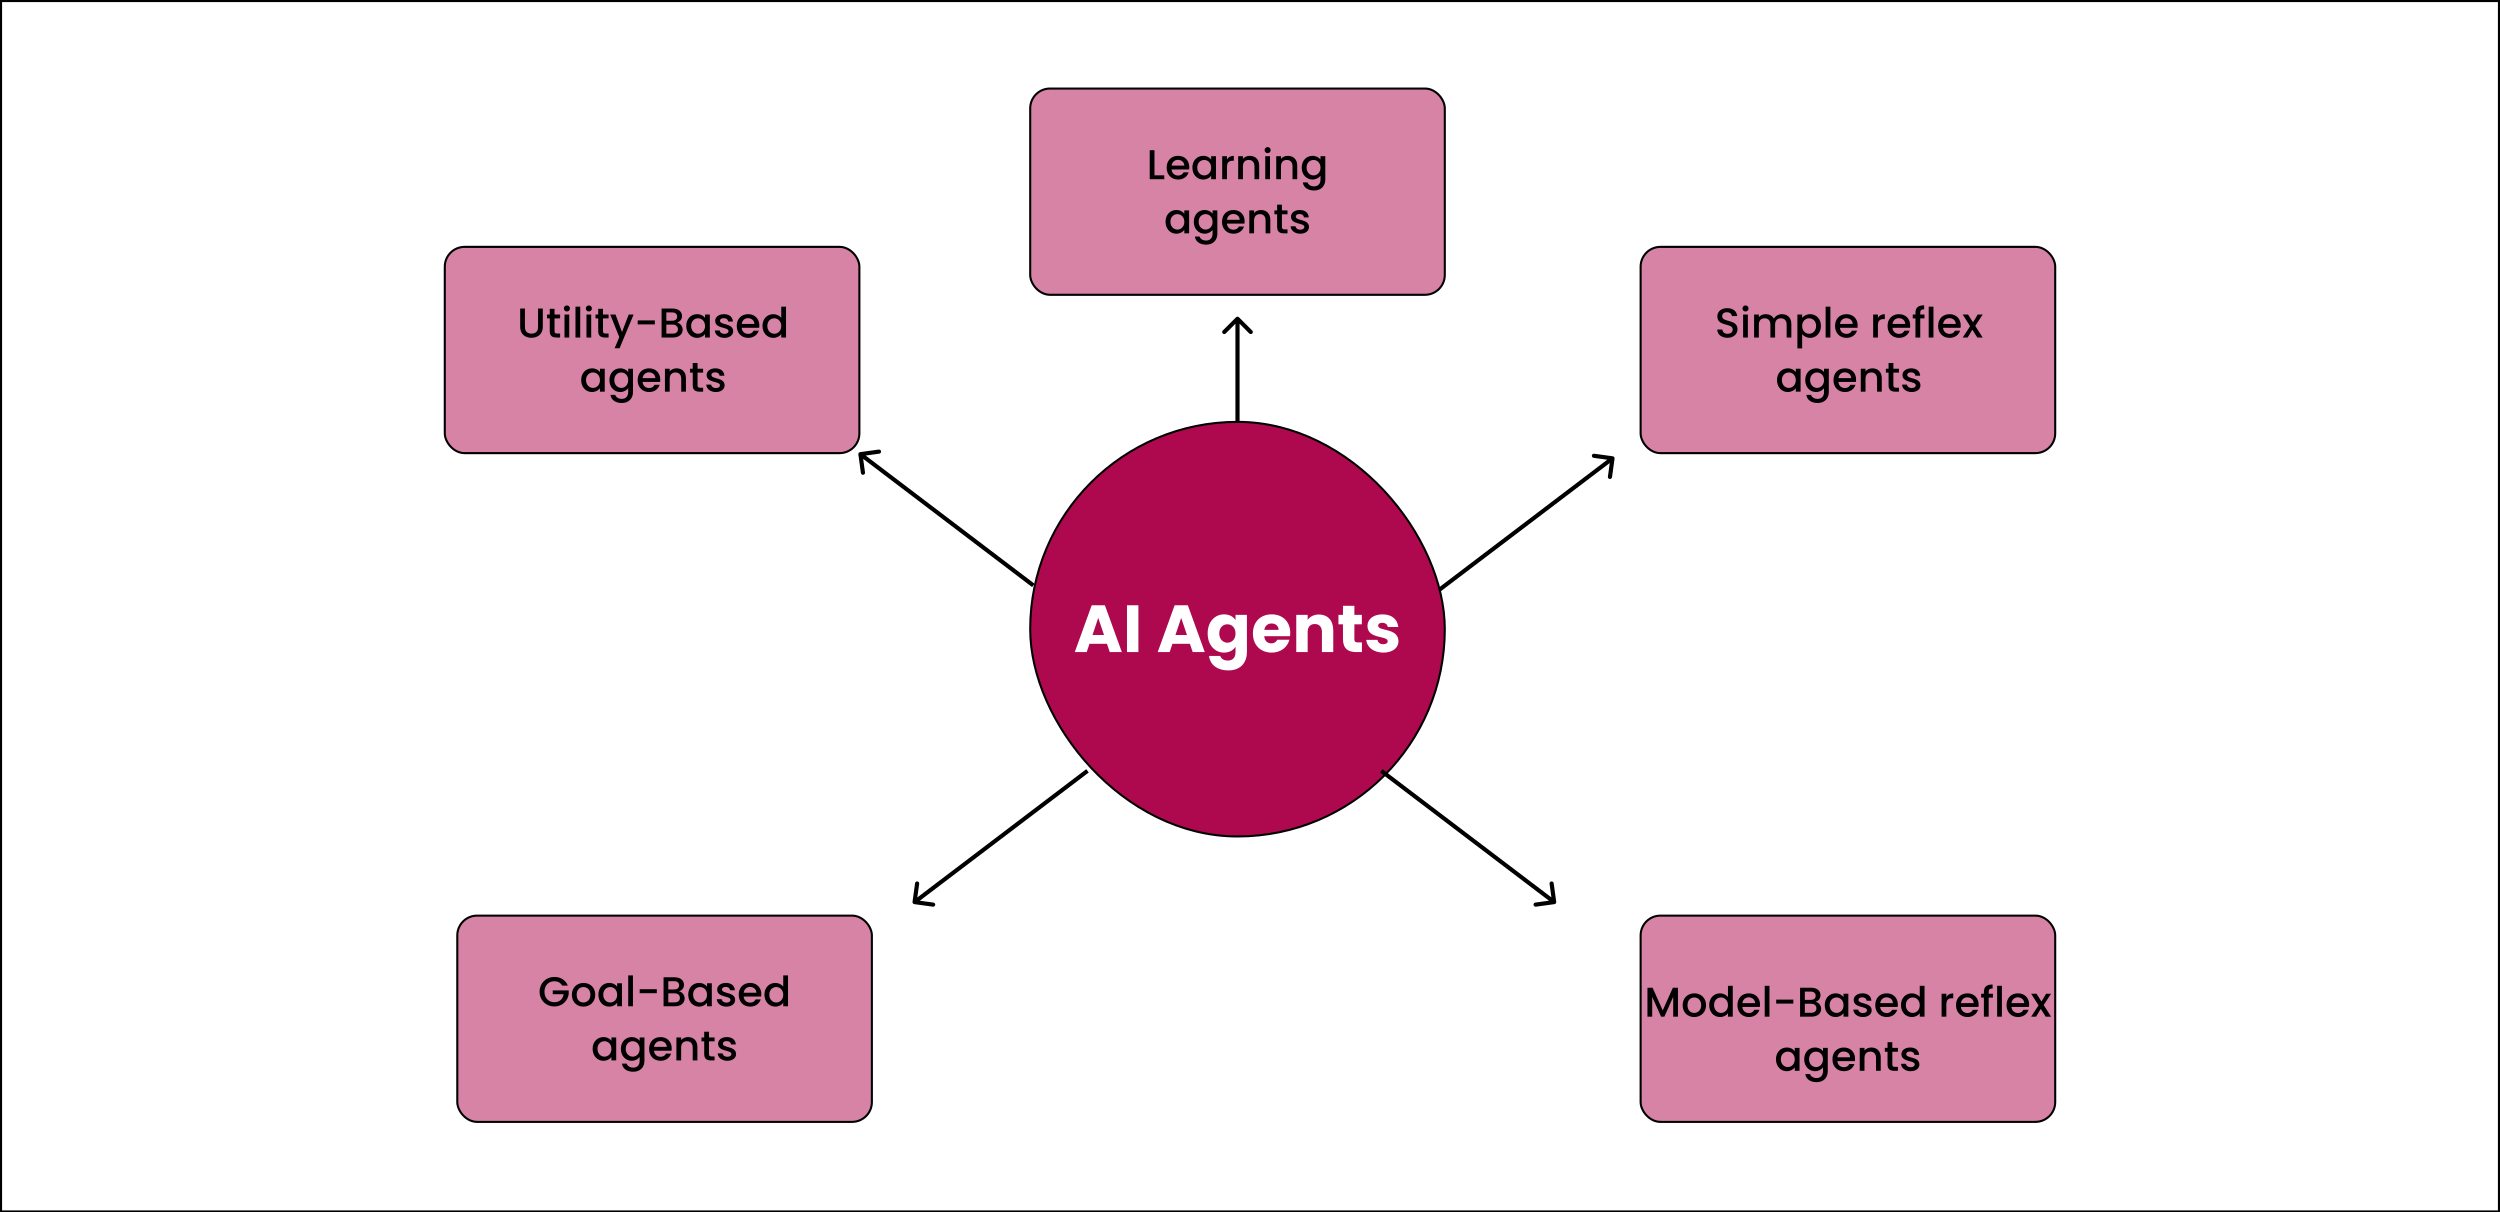 <svg width="1200" height="582" viewBox="0 0 1200 582" fill="none" xmlns="http://www.w3.org/2000/svg">
<rect x="0" y="0" width="1200" height="582" fill="#808080" stroke="none"/>
<rect x="0.5" y="0.5" width="1199" height="581" fill="white"/>
<rect x="0.5" y="0.5" width="1199" height="581" stroke="black"/>
<rect x="494.5" y="202.5" width="199" height="199" rx="99.5" fill="#AE094E" stroke="black"/>
<rect x="787.5" y="118.5" width="199" height="99" rx="9.5" fill="#AE094E" fill-opacity="0.5" stroke="black"/>
<rect x="494.5" y="42.5" width="199" height="99" rx="9.5" fill="#AE094E" fill-opacity="0.5" stroke="black"/>
<rect x="213.5" y="118.5" width="199" height="99" rx="9.5" fill="#AE094E" fill-opacity="0.5" stroke="black"/>
<rect x="219.5" y="439.5" width="199" height="99" rx="9.5" fill="#AE094E" fill-opacity="0.5" stroke="black"/>
<rect x="787.5" y="439.5" width="199" height="99" rx="9.5" fill="#AE094E" fill-opacity="0.5" stroke="black"/>
<path d="M532.687 313L531.343 309.032H522.959L521.615 313H515.887L524.015 290.536H530.351L538.479 313H532.687ZM529.935 304.808L527.151 296.584L524.399 304.808H529.935ZM540.953 313V290.536H546.425V313H540.953ZM572.5 313L571.156 309.032H562.772L561.428 313H555.7L563.828 290.536H570.164L578.292 313H572.5ZM569.748 304.808L566.964 296.584L564.212 304.808H569.748ZM579.677 304.04C579.677 298.408 583.165 294.888 587.549 294.888C590.173 294.888 592.093 296.072 593.053 297.672V295.144H598.525V312.968C598.525 317.736 595.773 321.8 589.597 321.8C584.285 321.8 580.829 319.112 580.349 314.856H585.757C586.109 316.2 587.453 317.064 589.341 317.064C591.421 317.064 593.053 315.976 593.053 312.968V310.44C592.061 312.008 590.173 313.256 587.549 313.256C583.165 313.256 579.677 309.672 579.677 304.04ZM593.053 304.072C593.053 301.224 591.229 299.656 589.149 299.656C587.101 299.656 585.245 301.192 585.245 304.04C585.245 306.888 587.101 308.488 589.149 308.488C591.229 308.488 593.053 306.92 593.053 304.072ZM610.356 299.272C608.564 299.272 607.188 300.36 606.868 302.344H613.716C613.716 300.392 612.18 299.272 610.356 299.272ZM618.9 307.08C618.036 310.568 614.868 313.256 610.42 313.256C605.172 313.256 601.396 309.736 601.396 304.072C601.396 298.408 605.108 294.888 610.42 294.888C615.636 294.888 619.316 298.344 619.316 303.784C619.316 304.296 619.284 304.84 619.22 305.384H606.836C607.028 307.72 608.468 308.808 610.228 308.808C611.764 308.808 612.628 308.04 613.076 307.08H618.9ZM634.523 313V303.304C634.523 300.872 633.179 299.528 631.099 299.528C629.019 299.528 627.675 300.872 627.675 303.304V313H622.203V295.144H627.675V297.512C628.763 296.008 630.683 294.952 633.083 294.952C637.211 294.952 639.963 297.768 639.963 302.568V313H634.523ZM644.629 306.792V299.688H642.453V295.144H644.629V290.792H650.101V295.144H653.685V299.688H650.101V306.856C650.101 307.912 650.549 308.36 651.765 308.36H653.717V313H650.933C647.221 313 644.629 311.432 644.629 306.792ZM671.261 307.816C671.261 310.92 668.509 313.256 664.029 313.256C659.261 313.256 656.061 310.6 655.805 307.144H661.213C661.341 308.392 662.461 309.224 663.965 309.224C665.373 309.224 666.109 308.584 666.109 307.784C666.109 304.904 656.381 306.984 656.381 300.424C656.381 297.384 658.973 294.888 663.645 294.888C668.253 294.888 670.813 297.448 671.165 300.968H666.109C665.949 299.752 665.021 298.952 663.485 298.952C662.205 298.952 661.501 299.464 661.501 300.328C661.501 303.176 671.165 301.16 671.261 307.816Z" fill="white"/>
<path d="M834.005 158.06C834.005 160.14 832.305 162.14 829.205 162.14C826.425 162.14 824.285 160.62 824.285 158.16H826.725C826.825 159.3 827.625 160.22 829.205 160.22C830.805 160.22 831.705 159.36 831.705 158.18C831.705 154.82 824.325 157 824.325 151.88C824.325 149.44 826.265 147.92 829.105 147.92C831.765 147.92 833.645 149.32 833.845 151.7H831.325C831.245 150.76 830.425 149.9 828.985 149.86C827.665 149.82 826.645 150.46 826.645 151.8C826.645 154.94 834.005 152.98 834.005 158.06ZM836.695 162V150.98H838.975V162H836.695ZM837.855 149.52C837.035 149.52 836.395 148.88 836.395 148.06C836.395 147.24 837.035 146.6 837.855 146.6C838.655 146.6 839.295 147.24 839.295 148.06C839.295 148.88 838.655 149.52 837.855 149.52ZM857.589 162V155.84C857.589 153.82 856.489 152.78 854.829 152.78C853.149 152.78 852.049 153.82 852.049 155.84V162H849.789V155.84C849.789 153.82 848.689 152.78 847.029 152.78C845.349 152.78 844.249 153.82 844.249 155.84V162H841.969V150.98H844.249V152.24C844.989 151.34 846.189 150.8 847.509 150.8C849.249 150.8 850.709 151.54 851.469 152.98C852.149 151.64 853.709 150.8 855.309 150.8C857.889 150.8 859.849 152.42 859.849 155.5V162H857.589ZM865.03 152.6C865.73 151.68 867.07 150.8 868.87 150.8C871.77 150.8 874.05 153.04 874.05 156.44C874.05 159.84 871.77 162.18 868.87 162.18C867.05 162.18 865.75 161.26 865.03 160.4V167.24H862.75V150.98H865.03V152.6ZM871.73 156.44C871.73 154.06 870.09 152.78 868.37 152.78C866.67 152.78 865.03 154.12 865.03 156.48C865.03 158.86 866.67 160.2 868.37 160.2C870.09 160.2 871.73 158.82 871.73 156.44ZM876.305 162V147.2H878.585V162H876.305ZM886.218 152.72C884.678 152.72 883.438 153.76 883.198 155.5H889.298C889.258 153.8 887.918 152.72 886.218 152.72ZM891.378 158.72C890.758 160.64 889.018 162.18 886.318 162.18C883.158 162.18 880.818 159.94 880.818 156.48C880.818 153.02 883.058 150.8 886.318 150.8C889.458 150.8 891.678 152.98 891.678 156.22C891.678 156.6 891.658 156.96 891.598 157.34H883.178C883.338 159.16 884.638 160.26 886.318 160.26C887.718 160.26 888.498 159.58 888.918 158.72H891.378ZM901.397 156.2V162H899.117V150.98H901.397V152.58C902.037 151.48 903.137 150.8 904.697 150.8V153.16H904.117C902.437 153.16 901.397 153.86 901.397 156.2ZM911.433 152.72C909.893 152.72 908.653 153.76 908.413 155.5H914.513C914.473 153.8 913.133 152.72 911.433 152.72ZM916.593 158.72C915.973 160.64 914.233 162.18 911.533 162.18C908.373 162.18 906.033 159.94 906.033 156.48C906.033 153.02 908.273 150.8 911.533 150.8C914.673 150.8 916.893 152.98 916.893 156.22C916.893 156.6 916.873 156.96 916.813 157.34H908.393C908.553 159.16 909.853 160.26 911.533 160.26C912.933 160.26 913.713 159.58 914.133 158.72H916.593ZM919.417 162V152.84H918.117V150.98H919.417V150.2C919.417 147.66 920.717 146.56 923.597 146.56V148.46C922.197 148.46 921.717 148.94 921.717 150.2V150.98H923.757V152.84H921.717V162H919.417ZM925.777 162V147.2H928.057V162H925.777ZM935.691 152.72C934.151 152.72 932.911 153.76 932.671 155.5H938.771C938.731 153.8 937.391 152.72 935.691 152.72ZM940.851 158.72C940.231 160.64 938.491 162.18 935.791 162.18C932.631 162.18 930.291 159.94 930.291 156.48C930.291 153.02 932.531 150.8 935.791 150.8C938.931 150.8 941.151 152.98 941.151 156.22C941.151 156.6 941.131 156.96 941.071 157.34H932.651C932.811 159.16 934.111 160.26 935.791 160.26C937.191 160.26 937.971 159.58 938.391 158.72H940.851ZM949.095 162L946.715 158.26L944.475 162H942.095L945.655 156.58L942.095 150.98H944.675L947.055 154.72L949.295 150.98H951.675L948.115 156.42L951.675 162H949.095ZM852.957 182.44C852.957 179.04 855.257 176.8 858.157 176.8C860.017 176.8 861.297 177.68 861.977 178.58V176.98H864.277V188H861.977V186.36C861.277 187.3 859.957 188.18 858.117 188.18C855.257 188.18 852.957 185.84 852.957 182.44ZM861.977 182.48C861.977 180.12 860.357 178.78 858.637 178.78C856.937 178.78 855.297 180.06 855.297 182.44C855.297 184.82 856.937 186.2 858.637 186.2C860.357 186.2 861.977 184.86 861.977 182.48ZM866.511 182.44C866.511 179.04 868.811 176.8 871.711 176.8C873.511 176.8 874.851 177.64 875.531 178.58V176.98H877.831V188.18C877.831 191.18 875.891 193.44 872.451 193.44C869.511 193.44 867.331 191.98 867.051 189.54H869.311C869.651 190.68 870.871 191.46 872.451 191.46C874.211 191.46 875.531 190.38 875.531 188.18V186.34C874.831 187.28 873.511 188.18 871.711 188.18C868.811 188.18 866.511 185.84 866.511 182.44ZM875.531 182.48C875.531 180.12 873.911 178.78 872.191 178.78C870.491 178.78 868.851 180.06 868.851 182.44C868.851 184.82 870.491 186.2 872.191 186.2C873.911 186.2 875.531 184.86 875.531 182.48ZM885.466 178.72C883.926 178.72 882.686 179.76 882.446 181.5H888.546C888.506 179.8 887.166 178.72 885.466 178.72ZM890.626 184.72C890.006 186.64 888.266 188.18 885.566 188.18C882.406 188.18 880.066 185.94 880.066 182.48C880.066 179.02 882.306 176.8 885.566 176.8C888.706 176.8 890.926 178.98 890.926 182.22C890.926 182.6 890.906 182.96 890.846 183.34H882.426C882.586 185.16 883.886 186.26 885.566 186.26C886.966 186.26 887.746 185.58 888.166 184.72H890.626ZM900.99 188V181.84C900.99 179.82 899.89 178.78 898.23 178.78C896.55 178.78 895.45 179.82 895.45 181.84V188H893.17V176.98H895.45V178.24C896.19 177.34 897.41 176.8 898.73 176.8C901.31 176.8 903.25 178.42 903.25 181.5V188H900.99ZM906.518 184.94V178.84H905.218V176.98H906.518V174.24H908.818V176.98H911.498V178.84H908.818V184.94C908.818 185.76 909.138 186.1 910.098 186.1H911.498V188H909.698C907.738 188 906.518 187.18 906.518 184.94ZM921.82 184.92C921.82 186.78 920.2 188.18 917.6 188.18C914.96 188.18 913.1 186.62 913 184.62H915.36C915.44 185.52 916.3 186.26 917.56 186.26C918.88 186.26 919.58 185.7 919.58 184.94C919.58 182.78 913.18 184.02 913.18 179.98C913.18 178.22 914.82 176.8 917.42 176.8C919.92 176.8 921.56 178.14 921.68 180.34H919.4C919.32 179.38 918.58 178.72 917.34 178.72C916.12 178.72 915.48 179.22 915.48 179.96C915.48 182.18 921.7 180.94 921.82 184.92Z" fill="black"/>
<path d="M551.867 72.1H554.147V84.16H558.847V86H551.867V72.1ZM565.394 76.72C563.854 76.72 562.614 77.76 562.374 79.5H568.474C568.434 77.8 567.094 76.72 565.394 76.72ZM570.554 82.72C569.934 84.64 568.194 86.18 565.494 86.18C562.334 86.18 559.994 83.94 559.994 80.48C559.994 77.02 562.234 74.8 565.494 74.8C568.634 74.8 570.854 76.98 570.854 80.22C570.854 80.6 570.834 80.96 570.774 81.34H562.354C562.514 83.16 563.814 84.26 565.494 84.26C566.894 84.26 567.674 83.58 568.094 82.72H570.554ZM572.338 80.44C572.338 77.04 574.638 74.8 577.538 74.8C579.398 74.8 580.678 75.68 581.358 76.58V74.98H583.658V86H581.358V84.36C580.658 85.3 579.338 86.18 577.498 86.18C574.638 86.18 572.338 83.84 572.338 80.44ZM581.358 80.48C581.358 78.12 579.738 76.78 578.018 76.78C576.318 76.78 574.678 78.06 574.678 80.44C574.678 82.82 576.318 84.2 578.018 84.2C579.738 84.2 581.358 82.86 581.358 80.48ZM588.932 80.2V86H586.652V74.98H588.932V76.58C589.572 75.48 590.672 74.8 592.232 74.8V77.16H591.652C589.972 77.16 588.932 77.86 588.932 80.2ZM602.148 86V79.84C602.148 77.82 601.048 76.78 599.388 76.78C597.708 76.78 596.608 77.82 596.608 79.84V86H594.328V74.98H596.608V76.24C597.348 75.34 598.568 74.8 599.888 74.8C602.468 74.8 604.408 76.42 604.408 79.5V86H602.148ZM607.316 86V74.98H609.596V86H607.316ZM608.476 73.52C607.656 73.52 607.016 72.88 607.016 72.06C607.016 71.24 607.656 70.6 608.476 70.6C609.276 70.6 609.916 71.24 609.916 72.06C609.916 72.88 609.276 73.52 608.476 73.52ZM620.41 86V79.84C620.41 77.82 619.31 76.78 617.65 76.78C615.97 76.78 614.87 77.82 614.87 79.84V86H612.59V74.98H614.87V76.24C615.61 75.34 616.83 74.8 618.15 74.8C620.73 74.8 622.67 76.42 622.67 79.5V86H620.41ZM624.818 80.44C624.818 77.04 627.118 74.8 630.018 74.8C631.818 74.8 633.158 75.64 633.838 76.58V74.98H636.138V86.18C636.138 89.18 634.198 91.44 630.758 91.44C627.818 91.44 625.638 89.98 625.358 87.54H627.618C627.958 88.68 629.178 89.46 630.758 89.46C632.518 89.46 633.838 88.38 633.838 86.18V84.34C633.138 85.28 631.818 86.18 630.018 86.18C627.118 86.18 624.818 83.84 624.818 80.44ZM633.838 80.48C633.838 78.12 632.218 76.78 630.498 76.78C628.798 76.78 627.158 78.06 627.158 80.44C627.158 82.82 628.798 84.2 630.498 84.2C632.218 84.2 633.838 82.86 633.838 80.48ZM559.457 106.44C559.457 103.04 561.757 100.8 564.657 100.8C566.517 100.8 567.797 101.68 568.477 102.58V100.98H570.777V112H568.477V110.36C567.777 111.3 566.457 112.18 564.617 112.18C561.757 112.18 559.457 109.84 559.457 106.44ZM568.477 106.48C568.477 104.12 566.857 102.78 565.137 102.78C563.437 102.78 561.797 104.06 561.797 106.44C561.797 108.82 563.437 110.2 565.137 110.2C566.857 110.2 568.477 108.86 568.477 106.48ZM573.011 106.44C573.011 103.04 575.311 100.8 578.211 100.8C580.011 100.8 581.351 101.64 582.031 102.58V100.98H584.331V112.18C584.331 115.18 582.391 117.44 578.951 117.44C576.011 117.44 573.831 115.98 573.551 113.54H575.811C576.151 114.68 577.371 115.46 578.951 115.46C580.711 115.46 582.031 114.38 582.031 112.18V110.34C581.331 111.28 580.011 112.18 578.211 112.18C575.311 112.18 573.011 109.84 573.011 106.44ZM582.031 106.48C582.031 104.12 580.411 102.78 578.691 102.78C576.991 102.78 575.351 104.06 575.351 106.44C575.351 108.82 576.991 110.2 578.691 110.2C580.411 110.2 582.031 108.86 582.031 106.48ZM591.966 102.72C590.426 102.72 589.186 103.76 588.946 105.5H595.046C595.006 103.8 593.666 102.72 591.966 102.72ZM597.126 108.72C596.506 110.64 594.766 112.18 592.066 112.18C588.906 112.18 586.566 109.94 586.566 106.48C586.566 103.02 588.806 100.8 592.066 100.8C595.206 100.8 597.426 102.98 597.426 106.22C597.426 106.6 597.406 106.96 597.346 107.34H588.926C589.086 109.16 590.386 110.26 592.066 110.26C593.466 110.26 594.246 109.58 594.666 108.72H597.126ZM607.49 112V105.84C607.49 103.82 606.39 102.78 604.73 102.78C603.05 102.78 601.95 103.82 601.95 105.84V112H599.67V100.98H601.95V102.24C602.69 101.34 603.91 100.8 605.23 100.8C607.81 100.8 609.75 102.42 609.75 105.5V112H607.49ZM613.018 108.94V102.84H611.718V100.98H613.018V98.24H615.318V100.98H617.998V102.84H615.318V108.94C615.318 109.76 615.638 110.1 616.598 110.1H617.998V112H616.198C614.238 112 613.018 111.18 613.018 108.94ZM628.32 108.92C628.32 110.78 626.7 112.18 624.1 112.18C621.46 112.18 619.6 110.62 619.5 108.62H621.86C621.94 109.52 622.8 110.26 624.06 110.26C625.38 110.26 626.08 109.7 626.08 108.94C626.08 106.78 619.68 108.02 619.68 103.98C619.68 102.22 621.32 100.8 623.92 100.8C626.42 100.8 628.06 102.14 628.18 104.34H625.9C625.82 103.38 625.08 102.72 623.84 102.72C622.62 102.72 621.98 103.22 621.98 103.96C621.98 106.18 628.2 104.94 628.32 108.92Z" fill="black"/>
<path d="M249.687 156.92V148.1H251.967V156.96C251.967 159.12 253.187 160.14 255.107 160.14C257.047 160.14 258.267 159.12 258.267 156.96V148.1H260.547V156.92C260.547 160.46 257.987 162.14 255.087 162.14C252.167 162.14 249.687 160.46 249.687 156.92ZM263.876 158.94V152.84H262.576V150.98H263.876V148.24H266.176V150.98H268.856V152.84H266.176V158.94C266.176 159.76 266.496 160.1 267.456 160.1H268.856V162H267.056C265.096 162 263.876 161.18 263.876 158.94ZM270.957 162V150.98H273.237V162H270.957ZM272.117 149.52C271.297 149.52 270.657 148.88 270.657 148.06C270.657 147.24 271.297 146.6 272.117 146.6C272.917 146.6 273.557 147.24 273.557 148.06C273.557 148.88 272.917 149.52 272.117 149.52ZM276.23 162V147.2H278.51V162H276.23ZM281.504 162V150.98H283.784V162H281.504ZM282.664 149.52C281.844 149.52 281.204 148.88 281.204 148.06C281.204 147.24 281.844 146.6 282.664 146.6C283.464 146.6 284.104 147.24 284.104 148.06C284.104 148.88 283.464 149.52 282.664 149.52ZM287.137 158.94V152.84H285.837V150.98H287.137V148.24H289.437V150.98H292.117V152.84H289.437V158.94C289.437 159.76 289.757 160.1 290.717 160.1H292.117V162H290.317C288.357 162 287.137 161.18 287.137 158.94ZM298.559 159.38L301.779 150.98H304.139L297.379 167.18H295.019L297.259 161.82L292.919 150.98H295.459L298.559 159.38ZM306.099 155.72V153.8H314.319V155.72H306.099ZM325.399 158.02C325.399 156.64 324.359 155.8 322.839 155.8H319.839V160.14H322.919C324.459 160.14 325.399 159.36 325.399 158.02ZM325.039 151.96C325.039 150.7 324.139 149.96 322.659 149.96H319.839V153.94H322.659C324.139 153.94 325.039 153.24 325.039 151.96ZM327.679 158.26C327.679 160.38 325.959 162 323.119 162H317.559V148.1H322.859C325.799 148.1 327.359 149.72 327.359 151.68C327.359 153.36 326.339 154.38 324.999 154.86C326.479 155.12 327.679 156.6 327.679 158.26ZM329.396 156.44C329.396 153.04 331.696 150.8 334.596 150.8C336.456 150.8 337.736 151.68 338.416 152.58V150.98H340.716V162H338.416V160.36C337.716 161.3 336.396 162.18 334.556 162.18C331.696 162.18 329.396 159.84 329.396 156.44ZM338.416 156.48C338.416 154.12 336.796 152.78 335.076 152.78C333.376 152.78 331.736 154.06 331.736 156.44C331.736 158.82 333.376 160.2 335.076 160.2C336.796 160.2 338.416 158.86 338.416 156.48ZM351.931 158.92C351.931 160.78 350.311 162.18 347.711 162.18C345.071 162.18 343.211 160.62 343.111 158.62H345.471C345.551 159.52 346.411 160.26 347.671 160.26C348.991 160.26 349.691 159.7 349.691 158.94C349.691 156.78 343.291 158.02 343.291 153.98C343.291 152.22 344.931 150.8 347.531 150.8C350.031 150.8 351.671 152.14 351.791 154.34H349.511C349.431 153.38 348.691 152.72 347.451 152.72C346.231 152.72 345.591 153.22 345.591 153.96C345.591 156.18 351.811 154.94 351.931 158.92ZM359.035 152.72C357.495 152.72 356.255 153.76 356.015 155.5H362.115C362.075 153.8 360.735 152.72 359.035 152.72ZM364.195 158.72C363.575 160.64 361.835 162.18 359.135 162.18C355.975 162.18 353.635 159.94 353.635 156.48C353.635 153.02 355.875 150.8 359.135 150.8C362.275 150.8 364.495 152.98 364.495 156.22C364.495 156.6 364.475 156.96 364.415 157.34H355.995C356.155 159.16 357.455 160.26 359.135 160.26C360.535 160.26 361.315 159.58 361.735 158.72H364.195ZM365.978 156.44C365.978 153.04 368.278 150.8 371.198 150.8C372.638 150.8 374.158 151.48 374.998 152.52V147.2H377.298V162H374.998V160.34C374.298 161.34 372.978 162.18 371.178 162.18C368.278 162.18 365.978 159.84 365.978 156.44ZM374.998 156.48C374.998 154.12 373.378 152.78 371.658 152.78C369.958 152.78 368.318 154.06 368.318 156.44C368.318 158.82 369.958 160.2 371.658 160.2C373.378 160.2 374.998 158.86 374.998 156.48ZM278.957 182.44C278.957 179.04 281.257 176.8 284.157 176.8C286.017 176.8 287.297 177.68 287.977 178.58V176.98H290.277V188H287.977V186.36C287.277 187.3 285.957 188.18 284.117 188.18C281.257 188.18 278.957 185.84 278.957 182.44ZM287.977 182.48C287.977 180.12 286.357 178.78 284.637 178.78C282.937 178.78 281.297 180.06 281.297 182.44C281.297 184.82 282.937 186.2 284.637 186.2C286.357 186.2 287.977 184.86 287.977 182.48ZM292.511 182.44C292.511 179.04 294.811 176.8 297.711 176.8C299.511 176.8 300.851 177.64 301.531 178.58V176.98H303.831V188.18C303.831 191.18 301.891 193.44 298.451 193.44C295.511 193.44 293.331 191.98 293.051 189.54H295.311C295.651 190.68 296.871 191.46 298.451 191.46C300.211 191.46 301.531 190.38 301.531 188.18V186.34C300.831 187.28 299.511 188.18 297.711 188.18C294.811 188.18 292.511 185.84 292.511 182.44ZM301.531 182.48C301.531 180.12 299.911 178.78 298.191 178.78C296.491 178.78 294.851 180.06 294.851 182.44C294.851 184.82 296.491 186.2 298.191 186.2C299.911 186.2 301.531 184.86 301.531 182.48ZM311.466 178.72C309.926 178.72 308.686 179.76 308.446 181.5H314.546C314.506 179.8 313.166 178.72 311.466 178.72ZM316.626 184.72C316.006 186.64 314.266 188.18 311.566 188.18C308.406 188.18 306.066 185.94 306.066 182.48C306.066 179.02 308.306 176.8 311.566 176.8C314.706 176.8 316.926 178.98 316.926 182.22C316.926 182.6 316.906 182.96 316.846 183.34H308.426C308.586 185.16 309.886 186.26 311.566 186.26C312.966 186.26 313.746 185.58 314.166 184.72H316.626ZM326.99 188V181.84C326.99 179.82 325.89 178.78 324.23 178.78C322.55 178.78 321.45 179.82 321.45 181.84V188H319.17V176.98H321.45V178.24C322.19 177.34 323.41 176.8 324.73 176.8C327.31 176.8 329.25 178.42 329.25 181.5V188H326.99ZM332.518 184.94V178.84H331.218V176.98H332.518V174.24H334.818V176.98H337.498V178.84H334.818V184.94C334.818 185.76 335.138 186.1 336.098 186.1H337.498V188H335.698C333.738 188 332.518 187.18 332.518 184.94ZM347.82 184.92C347.82 186.78 346.2 188.18 343.6 188.18C340.96 188.18 339.1 186.62 339 184.62H341.36C341.44 185.52 342.3 186.26 343.56 186.26C344.88 186.26 345.58 185.7 345.58 184.94C345.58 182.78 339.18 184.02 339.18 179.98C339.18 178.22 340.82 176.8 343.42 176.8C345.92 176.8 347.56 178.14 347.68 180.34H345.4C345.32 179.38 344.58 178.72 343.34 178.72C342.12 178.72 341.48 179.22 341.48 179.96C341.48 182.18 347.7 180.94 347.82 184.92Z" fill="black"/>
<path d="M266.098 468.92C268.998 468.92 271.498 470.38 272.558 473.1H269.818C269.078 471.7 267.758 471 266.098 471C263.338 471 261.338 472.96 261.338 476.02C261.338 479.08 263.338 481.06 266.098 481.06C268.618 481.06 270.198 479.54 270.538 477.2H265.318V475.38H272.978V477.16C272.558 480.38 269.838 483.12 266.098 483.12C262.178 483.12 258.998 480.2 258.998 476.02C258.998 471.86 262.178 468.92 266.098 468.92ZM285.727 477.48C285.727 480.94 283.167 483.18 280.007 483.18C276.867 483.18 274.487 480.94 274.487 477.48C274.487 474.02 276.967 471.8 280.107 471.8C283.247 471.8 285.727 474.02 285.727 477.48ZM276.807 477.48C276.807 479.98 278.287 481.2 280.007 481.2C281.707 481.2 283.387 479.98 283.387 477.48C283.387 474.98 281.767 473.78 280.067 473.78C278.347 473.78 276.807 474.98 276.807 477.48ZM287.22 477.44C287.22 474.04 289.52 471.8 292.42 471.8C294.28 471.8 295.56 472.68 296.24 473.58V471.98H298.54V483H296.24V481.36C295.54 482.3 294.22 483.18 292.38 483.18C289.52 483.18 287.22 480.84 287.22 477.44ZM296.24 477.48C296.24 475.12 294.62 473.78 292.9 473.78C291.2 473.78 289.56 475.06 289.56 477.44C289.56 479.82 291.2 481.2 292.9 481.2C294.62 481.2 296.24 479.86 296.24 477.48ZM301.535 483V468.2H303.815V483H301.535ZM307.049 476.72V474.8H315.269V476.72H307.049ZM326.348 479.02C326.348 477.64 325.308 476.8 323.788 476.8H320.788V481.14H323.868C325.408 481.14 326.348 480.36 326.348 479.02ZM325.988 472.96C325.988 471.7 325.088 470.96 323.608 470.96H320.788V474.94H323.608C325.088 474.94 325.988 474.24 325.988 472.96ZM328.628 479.26C328.628 481.38 326.908 483 324.068 483H318.508V469.1H323.808C326.748 469.1 328.308 470.72 328.308 472.68C328.308 474.36 327.288 475.38 325.948 475.86C327.428 476.12 328.628 477.6 328.628 479.26ZM330.345 477.44C330.345 474.04 332.645 471.8 335.545 471.8C337.405 471.8 338.685 472.68 339.365 473.58V471.98H341.665V483H339.365V481.36C338.665 482.3 337.345 483.18 335.505 483.18C332.645 483.18 330.345 480.84 330.345 477.44ZM339.365 477.48C339.365 475.12 337.745 473.78 336.025 473.78C334.325 473.78 332.685 475.06 332.685 477.44C332.685 479.82 334.325 481.2 336.025 481.2C337.745 481.2 339.365 479.86 339.365 477.48ZM352.88 479.92C352.88 481.78 351.26 483.18 348.66 483.18C346.02 483.18 344.16 481.62 344.06 479.62H346.42C346.5 480.52 347.36 481.26 348.62 481.26C349.94 481.26 350.64 480.7 350.64 479.94C350.64 477.78 344.24 479.02 344.24 474.98C344.24 473.22 345.88 471.8 348.48 471.8C350.98 471.8 352.62 473.14 352.74 475.34H350.46C350.38 474.38 349.64 473.72 348.4 473.72C347.18 473.72 346.54 474.22 346.54 474.96C346.54 477.18 352.76 475.94 352.88 479.92ZM359.984 473.72C358.444 473.72 357.204 474.76 356.964 476.5H363.064C363.024 474.8 361.684 473.72 359.984 473.72ZM365.144 479.72C364.524 481.64 362.784 483.18 360.084 483.18C356.924 483.18 354.584 480.94 354.584 477.48C354.584 474.02 356.824 471.8 360.084 471.8C363.224 471.8 365.444 473.98 365.444 477.22C365.444 477.6 365.424 477.96 365.364 478.34H356.944C357.104 480.16 358.404 481.26 360.084 481.26C361.484 481.26 362.264 480.58 362.684 479.72H365.144ZM366.928 477.44C366.928 474.04 369.228 471.8 372.148 471.8C373.588 471.8 375.108 472.48 375.948 473.52V468.2H378.248V483H375.948V481.34C375.248 482.34 373.928 483.18 372.128 483.18C369.228 483.18 366.928 480.84 366.928 477.44ZM375.948 477.48C375.948 475.12 374.328 473.78 372.608 473.78C370.908 473.78 369.268 475.06 369.268 477.44C369.268 479.82 370.908 481.2 372.608 481.2C374.328 481.2 375.948 479.86 375.948 477.48ZM284.457 503.44C284.457 500.04 286.757 497.8 289.657 497.8C291.517 497.8 292.797 498.68 293.477 499.58V497.98H295.777V509H293.477V507.36C292.777 508.3 291.457 509.18 289.617 509.18C286.757 509.18 284.457 506.84 284.457 503.44ZM293.477 503.48C293.477 501.12 291.857 499.78 290.137 499.78C288.437 499.78 286.797 501.06 286.797 503.44C286.797 505.82 288.437 507.2 290.137 507.2C291.857 507.2 293.477 505.86 293.477 503.48ZM298.011 503.44C298.011 500.04 300.311 497.8 303.211 497.8C305.011 497.8 306.351 498.64 307.031 499.58V497.98H309.331V509.18C309.331 512.18 307.391 514.44 303.951 514.44C301.011 514.44 298.831 512.98 298.551 510.54H300.811C301.151 511.68 302.371 512.46 303.951 512.46C305.711 512.46 307.031 511.38 307.031 509.18V507.34C306.331 508.28 305.011 509.18 303.211 509.18C300.311 509.18 298.011 506.84 298.011 503.44ZM307.031 503.48C307.031 501.12 305.411 499.78 303.691 499.78C301.991 499.78 300.351 501.06 300.351 503.44C300.351 505.82 301.991 507.2 303.691 507.2C305.411 507.2 307.031 505.86 307.031 503.48ZM316.966 499.72C315.426 499.72 314.186 500.76 313.946 502.5H320.046C320.006 500.8 318.666 499.72 316.966 499.72ZM322.126 505.72C321.506 507.64 319.766 509.18 317.066 509.18C313.906 509.18 311.566 506.94 311.566 503.48C311.566 500.02 313.806 497.8 317.066 497.8C320.206 497.8 322.426 499.98 322.426 503.22C322.426 503.6 322.406 503.96 322.346 504.34H313.926C314.086 506.16 315.386 507.26 317.066 507.26C318.466 507.26 319.246 506.58 319.666 505.72H322.126ZM332.49 509V502.84C332.49 500.82 331.39 499.78 329.73 499.78C328.05 499.78 326.95 500.82 326.95 502.84V509H324.67V497.98H326.95V499.24C327.69 498.34 328.91 497.8 330.23 497.8C332.81 497.8 334.75 499.42 334.75 502.5V509H332.49ZM338.018 505.94V499.84H336.718V497.98H338.018V495.24H340.318V497.98H342.998V499.84H340.318V505.94C340.318 506.76 340.638 507.1 341.598 507.1H342.998V509H341.198C339.238 509 338.018 508.18 338.018 505.94ZM353.32 505.92C353.32 507.78 351.7 509.18 349.1 509.18C346.46 509.18 344.6 507.62 344.5 505.62H346.86C346.94 506.52 347.8 507.26 349.06 507.26C350.38 507.26 351.08 506.7 351.08 505.94C351.08 503.78 344.68 505.02 344.68 500.98C344.68 499.22 346.32 497.8 348.92 497.8C351.42 497.8 353.06 499.14 353.18 501.34H350.9C350.82 500.38 350.08 499.72 348.84 499.72C347.62 499.72 346.98 500.22 346.98 500.96C346.98 503.18 353.2 501.94 353.32 505.92Z" fill="black"/>
<path d="M790.775 488V474.1H793.235L798.115 485L802.975 474.1H805.415V488H803.135V478.48L798.895 488H797.315L793.055 478.48V488H790.775ZM818.912 482.48C818.912 485.94 816.352 488.18 813.192 488.18C810.052 488.18 807.672 485.94 807.672 482.48C807.672 479.02 810.152 476.8 813.292 476.8C816.432 476.8 818.912 479.02 818.912 482.48ZM809.992 482.48C809.992 484.98 811.472 486.2 813.192 486.2C814.892 486.2 816.572 484.98 816.572 482.48C816.572 479.98 814.952 478.78 813.252 478.78C811.532 478.78 809.992 479.98 809.992 482.48ZM820.406 482.44C820.406 479.04 822.706 476.8 825.626 476.8C827.066 476.8 828.586 477.48 829.426 478.52V473.2H831.726V488H829.426V486.34C828.726 487.34 827.406 488.18 825.606 488.18C822.706 488.18 820.406 485.84 820.406 482.44ZM829.426 482.48C829.426 480.12 827.806 478.78 826.086 478.78C824.386 478.78 822.746 480.06 822.746 482.44C822.746 484.82 824.386 486.2 826.086 486.2C827.806 486.2 829.426 484.86 829.426 482.48ZM839.361 478.72C837.821 478.72 836.581 479.76 836.341 481.5H842.441C842.401 479.8 841.061 478.72 839.361 478.72ZM844.521 484.72C843.901 486.64 842.161 488.18 839.461 488.18C836.301 488.18 833.961 485.94 833.961 482.48C833.961 479.02 836.201 476.8 839.461 476.8C842.601 476.8 844.821 478.98 844.821 482.22C844.821 482.6 844.801 482.96 844.741 483.34H836.321C836.481 485.16 837.781 486.26 839.461 486.26C840.861 486.26 841.641 485.58 842.061 484.72H844.521ZM847.064 488V473.2H849.344V488H847.064ZM852.578 481.72V479.8H860.798V481.72H852.578ZM871.877 484.02C871.877 482.64 870.837 481.8 869.317 481.8H866.317V486.14H869.397C870.937 486.14 871.877 485.36 871.877 484.02ZM871.517 477.96C871.517 476.7 870.617 475.96 869.137 475.96H866.317V479.94H869.137C870.617 479.94 871.517 479.24 871.517 477.96ZM874.157 484.26C874.157 486.38 872.437 488 869.597 488H864.037V474.1H869.337C872.277 474.1 873.837 475.72 873.837 477.68C873.837 479.36 872.817 480.38 871.477 480.86C872.957 481.12 874.157 482.6 874.157 484.26ZM875.875 482.44C875.875 479.04 878.175 476.8 881.075 476.8C882.935 476.8 884.215 477.68 884.895 478.58V476.98H887.195V488H884.895V486.36C884.195 487.3 882.875 488.18 881.035 488.18C878.175 488.18 875.875 485.84 875.875 482.44ZM884.895 482.48C884.895 480.12 883.275 478.78 881.555 478.78C879.855 478.78 878.215 480.06 878.215 482.44C878.215 484.82 879.855 486.2 881.555 486.2C883.275 486.2 884.895 484.86 884.895 482.48ZM898.409 484.92C898.409 486.78 896.789 488.18 894.189 488.18C891.549 488.18 889.689 486.62 889.589 484.62H891.949C892.029 485.52 892.889 486.26 894.149 486.26C895.469 486.26 896.169 485.7 896.169 484.94C896.169 482.78 889.769 484.02 889.769 479.98C889.769 478.22 891.409 476.8 894.009 476.8C896.509 476.8 898.149 478.14 898.269 480.34H895.989C895.909 479.38 895.169 478.72 893.929 478.72C892.709 478.72 892.069 479.22 892.069 479.96C892.069 482.18 898.289 480.94 898.409 484.92ZM905.513 478.72C903.973 478.72 902.733 479.76 902.493 481.5H908.593C908.553 479.8 907.213 478.72 905.513 478.72ZM910.673 484.72C910.053 486.64 908.313 488.18 905.613 488.18C902.453 488.18 900.113 485.94 900.113 482.48C900.113 479.02 902.353 476.8 905.613 476.8C908.753 476.8 910.973 478.98 910.973 482.22C910.973 482.6 910.953 482.96 910.893 483.34H902.473C902.633 485.16 903.933 486.26 905.613 486.26C907.013 486.26 907.793 485.58 908.213 484.72H910.673ZM912.457 482.44C912.457 479.04 914.757 476.8 917.677 476.8C919.117 476.8 920.637 477.48 921.477 478.52V473.2H923.777V488H921.477V486.34C920.777 487.34 919.457 488.18 917.657 488.18C914.757 488.18 912.457 485.84 912.457 482.44ZM921.477 482.48C921.477 480.12 919.857 478.78 918.137 478.78C916.437 478.78 914.797 480.06 914.797 482.44C914.797 484.82 916.437 486.2 918.137 486.2C919.857 486.2 921.477 484.86 921.477 482.48ZM934.247 482.2V488H931.967V476.98H934.247V478.58C934.887 477.48 935.987 476.8 937.547 476.8V479.16H936.967C935.287 479.16 934.247 479.86 934.247 482.2ZM944.283 478.72C942.743 478.72 941.503 479.76 941.263 481.5H947.363C947.323 479.8 945.983 478.72 944.283 478.72ZM949.443 484.72C948.823 486.64 947.083 488.18 944.383 488.18C941.223 488.18 938.883 485.94 938.883 482.48C938.883 479.02 941.123 476.8 944.383 476.8C947.523 476.8 949.743 478.98 949.743 482.22C949.743 482.6 949.723 482.96 949.663 483.34H941.243C941.403 485.16 942.703 486.26 944.383 486.26C945.783 486.26 946.563 485.58 946.983 484.72H949.443ZM952.266 488V478.84H950.966V476.98H952.266V476.2C952.266 473.66 953.566 472.56 956.446 472.56V474.46C955.046 474.46 954.566 474.94 954.566 476.2V476.98H956.606V478.84H954.566V488H952.266ZM958.627 488V473.2H960.907V488H958.627ZM968.54 478.72C967 478.72 965.76 479.76 965.52 481.5H971.62C971.58 479.8 970.24 478.72 968.54 478.72ZM973.7 484.72C973.08 486.64 971.34 488.18 968.64 488.18C965.48 488.18 963.14 485.94 963.14 482.48C963.14 479.02 965.38 476.8 968.64 476.8C971.78 476.8 974 478.98 974 482.22C974 482.6 973.98 482.96 973.92 483.34H965.5C965.66 485.16 966.96 486.26 968.64 486.26C970.04 486.26 970.82 485.58 971.24 484.72H973.7ZM981.944 488L979.564 484.26L977.324 488H974.944L978.504 482.58L974.944 476.98H977.524L979.904 480.72L982.144 476.98H984.524L980.964 482.42L984.524 488H981.944ZM852.457 508.44C852.457 505.04 854.757 502.8 857.657 502.8C859.517 502.8 860.797 503.68 861.477 504.58V502.98H863.777V514H861.477V512.36C860.777 513.3 859.457 514.18 857.617 514.18C854.757 514.18 852.457 511.84 852.457 508.44ZM861.477 508.48C861.477 506.12 859.857 504.78 858.137 504.78C856.437 504.78 854.797 506.06 854.797 508.44C854.797 510.82 856.437 512.2 858.137 512.2C859.857 512.2 861.477 510.86 861.477 508.48ZM866.011 508.44C866.011 505.04 868.311 502.8 871.211 502.8C873.011 502.8 874.351 503.64 875.031 504.58V502.98H877.331V514.18C877.331 517.18 875.391 519.44 871.951 519.44C869.011 519.44 866.831 517.98 866.551 515.54H868.811C869.151 516.68 870.371 517.46 871.951 517.46C873.711 517.46 875.031 516.38 875.031 514.18V512.34C874.331 513.28 873.011 514.18 871.211 514.18C868.311 514.18 866.011 511.84 866.011 508.44ZM875.031 508.48C875.031 506.12 873.411 504.78 871.691 504.78C869.991 504.78 868.351 506.06 868.351 508.44C868.351 510.82 869.991 512.2 871.691 512.2C873.411 512.2 875.031 510.86 875.031 508.48ZM884.966 504.72C883.426 504.72 882.186 505.76 881.946 507.5H888.046C888.006 505.8 886.666 504.72 884.966 504.72ZM890.126 510.72C889.506 512.64 887.766 514.18 885.066 514.18C881.906 514.18 879.566 511.94 879.566 508.48C879.566 505.02 881.806 502.8 885.066 502.8C888.206 502.8 890.426 504.98 890.426 508.22C890.426 508.6 890.406 508.96 890.346 509.34H881.926C882.086 511.16 883.386 512.26 885.066 512.26C886.466 512.26 887.246 511.58 887.666 510.72H890.126ZM900.49 514V507.84C900.49 505.82 899.39 504.78 897.73 504.78C896.05 504.78 894.95 505.82 894.95 507.84V514H892.67V502.98H894.95V504.24C895.69 503.34 896.91 502.8 898.23 502.8C900.81 502.8 902.75 504.42 902.75 507.5V514H900.49ZM906.018 510.94V504.84H904.718V502.98H906.018V500.24H908.318V502.98H910.998V504.84H908.318V510.94C908.318 511.76 908.638 512.1 909.598 512.1H910.998V514H909.198C907.238 514 906.018 513.18 906.018 510.94ZM921.32 510.92C921.32 512.78 919.7 514.18 917.1 514.18C914.46 514.18 912.6 512.62 912.5 510.62H914.86C914.94 511.52 915.8 512.26 917.06 512.26C918.38 512.26 919.08 511.7 919.08 510.94C919.08 508.78 912.68 510.02 912.68 505.98C912.68 504.22 914.32 502.8 916.92 502.8C919.42 502.8 921.06 504.14 921.18 506.34H918.9C918.82 505.38 918.08 504.72 916.84 504.72C915.62 504.72 914.98 505.22 914.98 505.96C914.98 508.18 921.2 506.94 921.32 510.92Z" fill="black"/>
<path d="M438.009 432.864C437.934 433.411 438.317 433.916 438.864 433.991L447.781 435.212C448.328 435.287 448.833 434.904 448.907 434.357C448.982 433.81 448.6 433.306 448.052 433.231L440.126 432.145L441.212 424.219C441.287 423.672 440.904 423.167 440.357 423.093C439.81 423.018 439.306 423.4 439.231 423.948L438.009 432.864ZM521.395 369.203L438.395 432.203L439.605 433.797L522.605 370.797L521.395 369.203Z" fill="black"/>
<path d="M412.009 218.136C411.934 217.589 412.317 217.084 412.864 217.009L421.781 215.788C422.328 215.713 422.833 216.096 422.907 216.643C422.982 217.19 422.6 217.694 422.052 217.769L414.126 218.855L415.212 226.781C415.287 227.328 414.904 227.833 414.357 227.907C413.81 227.982 413.306 227.6 413.231 227.052L412.009 218.136ZM495.395 281.797L412.395 218.797L413.605 217.203L496.605 280.203L495.395 281.797Z" fill="black"/>
<path d="M746.991 432.864C747.066 433.411 746.683 433.916 746.136 433.991L737.219 435.212C736.672 435.287 736.167 434.904 736.093 434.357C736.018 433.81 736.4 433.306 736.948 433.231L744.874 432.145L743.788 424.219C743.713 423.672 744.096 423.167 744.643 423.093C745.19 423.018 745.694 423.4 745.769 423.948L746.991 432.864ZM663.605 369.203L746.605 432.203L745.395 433.797L662.395 370.797L663.605 369.203Z" fill="black"/>
<path d="M774.991 220.136C775.066 219.589 774.683 219.084 774.136 219.009L765.219 217.788C764.672 217.713 764.167 218.096 764.093 218.643C764.018 219.19 764.4 219.694 764.948 219.769L772.874 220.855L771.788 228.781C771.713 229.328 772.096 229.833 772.643 229.907C773.19 229.982 773.694 229.6 773.769 229.052L774.991 220.136ZM691.605 283.797L774.605 220.797L773.395 219.203L690.395 282.203L691.605 283.797Z" fill="black"/>
<path d="M594.707 152.293C594.317 151.902 593.683 151.902 593.293 152.293L586.929 158.657C586.538 159.047 586.538 159.681 586.929 160.071C587.319 160.462 587.953 160.462 588.343 160.071L594 154.414L599.657 160.071C600.047 160.462 600.681 160.462 601.071 160.071C601.462 159.681 601.462 159.047 601.071 158.657L594.707 152.293ZM595 203L595 153L593 153L593 203L595 203Z" fill="black"/>
</svg>
